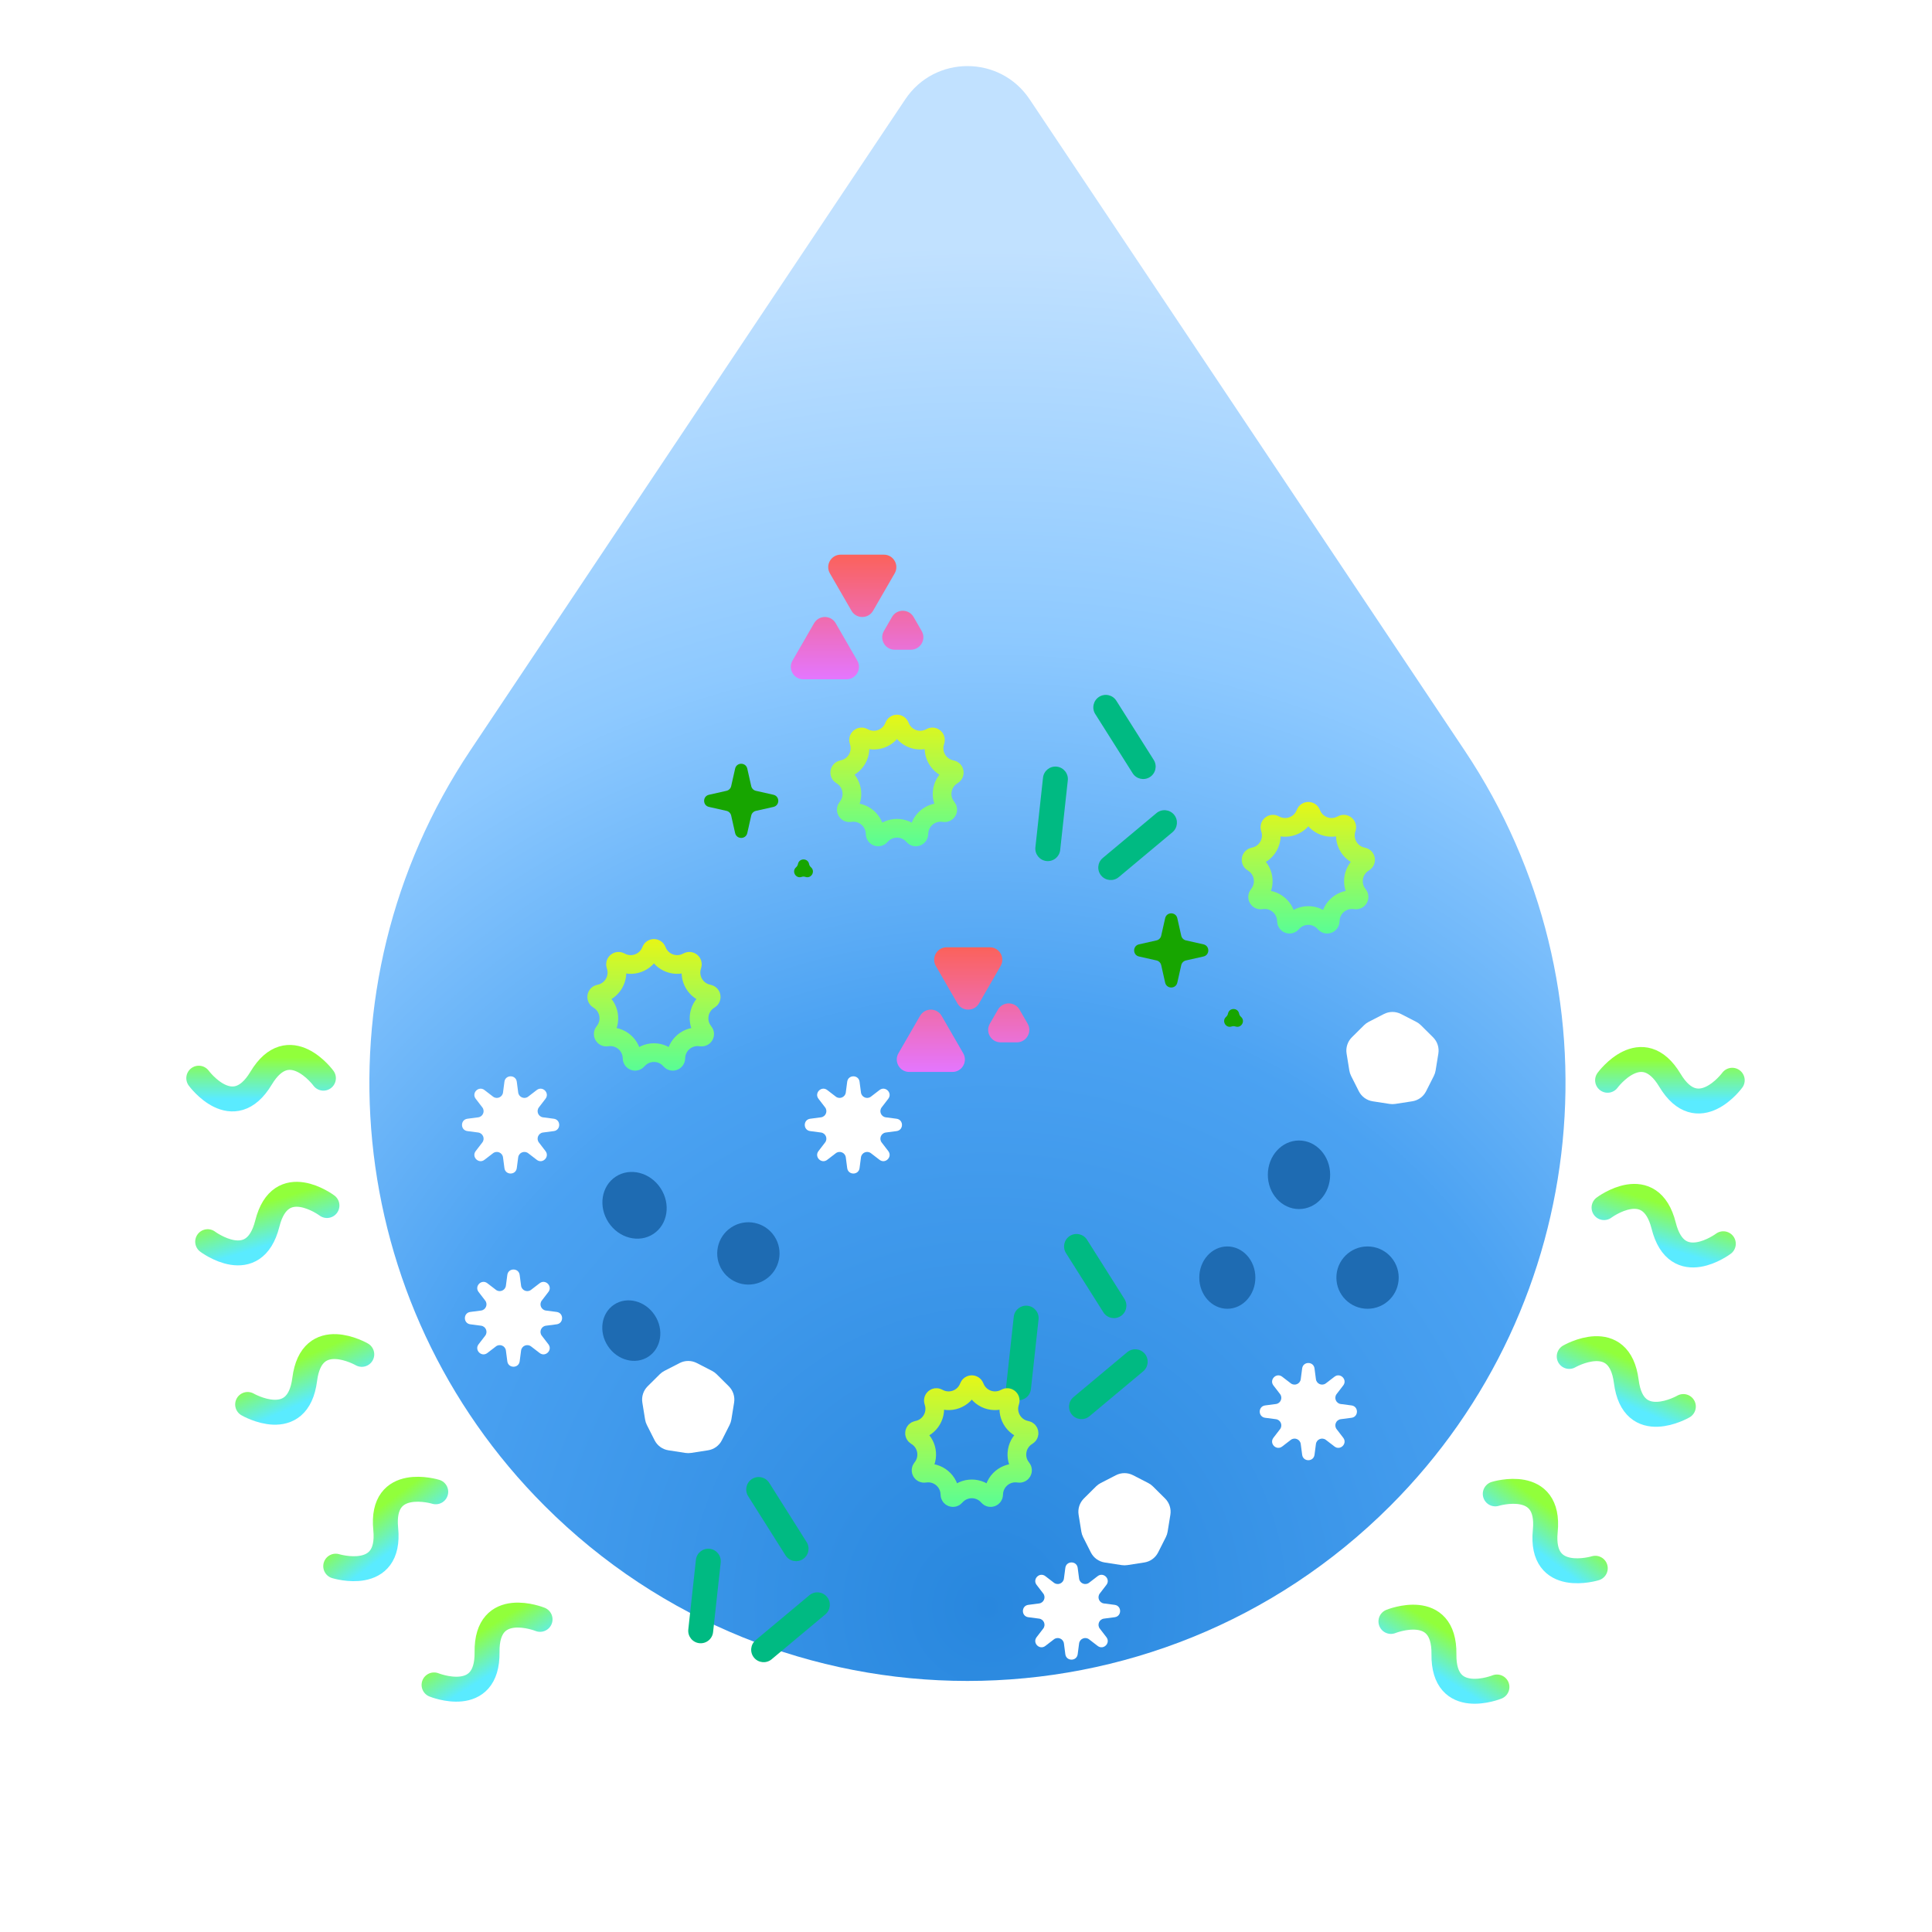 <?xml version="1.0" encoding="UTF-8"?> <svg xmlns="http://www.w3.org/2000/svg" width="310" height="310" viewBox="0 0 310 310" fill="none"><path d="M145.255 15.937C150.006 8.825 160.461 8.825 165.212 15.937L235.028 120.451C260.456 158.516 255.456 209.241 223.088 241.61V241.61C185.612 279.085 124.853 279.086 87.378 241.61V241.61C55.009 209.241 50.01 158.516 75.438 120.451L145.255 15.937Z" fill="url(#paint0_radial_728_533)"></path><g filter="url(#filter0_f_728_533)"><path d="M257.946 173.333C257.946 173.333 263.446 165.833 267.946 173.333C272.446 180.833 277.946 173.333 277.946 173.333" stroke="url(#paint1_linear_728_533)" stroke-width="4" stroke-linecap="round"></path><path d="M257.377 193.766C257.377 193.766 264.816 188.184 266.946 196.667C269.077 205.15 276.516 199.568 276.516 199.568" stroke="url(#paint2_linear_728_533)" stroke-width="4" stroke-linecap="round"></path><path d="M251.79 217.647C251.79 217.647 259.841 212.99 260.947 221.666C262.053 230.343 270.104 225.686 270.104 225.686" stroke="url(#paint3_linear_728_533)" stroke-width="4" stroke-linecap="round"></path><path d="M239.922 239.7C239.922 239.7 248.811 236.963 247.946 245.667C247.082 254.37 255.971 251.634 255.971 251.634" stroke="url(#paint4_linear_728_533)" stroke-width="4" stroke-linecap="round"></path><path d="M223.183 260.168C223.183 260.168 231.805 256.682 231.688 265.428C231.571 274.174 240.193 270.687 240.193 270.687" stroke="url(#paint5_linear_728_533)" stroke-width="4" stroke-linecap="round"></path><path d="M51.893 173C51.893 173 46.393 165.5 41.893 173C37.393 180.5 31.893 173 31.893 173" stroke="url(#paint6_linear_728_533)" stroke-width="4" stroke-linecap="round"></path><path d="M52.462 193.432C52.462 193.432 45.023 187.85 42.892 196.333C40.762 204.816 33.322 199.234 33.322 199.234" stroke="url(#paint7_linear_728_533)" stroke-width="4" stroke-linecap="round"></path><path d="M58.049 217.314C58.049 217.314 49.998 212.657 48.892 221.334C47.786 230.01 39.735 225.353 39.735 225.353" stroke="url(#paint8_linear_728_533)" stroke-width="4" stroke-linecap="round"></path><path d="M69.917 239.366C69.917 239.366 61.028 236.63 61.892 245.333C62.757 254.037 53.868 251.3 53.868 251.3" stroke="url(#paint9_linear_728_533)" stroke-width="4" stroke-linecap="round"></path><path d="M86.656 259.835C86.656 259.835 78.034 256.349 78.151 265.094C78.268 273.84 69.646 270.354 69.646 270.354" stroke="url(#paint10_linear_728_533)" stroke-width="4" stroke-linecap="round"></path><path d="M179.058 236.705C179.919 236.262 180.94 236.262 181.801 236.705L184.249 237.963C184.522 238.103 184.773 238.285 184.991 238.502L186.944 240.441C187.631 241.123 187.946 242.095 187.792 243.05L187.352 245.767C187.302 246.07 187.207 246.365 187.068 246.639L185.827 249.096C185.391 249.96 184.565 250.56 183.608 250.708L180.889 251.129C180.584 251.176 180.275 251.176 179.971 251.129L177.251 250.708C176.295 250.56 175.469 249.96 175.032 249.096L173.791 246.639C173.653 246.365 173.557 246.07 173.508 245.767L173.068 243.05C172.913 242.095 173.229 241.123 173.915 240.441L175.868 238.502C176.086 238.285 176.337 238.103 176.611 237.963L179.058 236.705Z" fill="white"></path><path d="M109.058 218.705C109.919 218.262 110.94 218.262 111.801 218.705L114.249 219.963C114.522 220.103 114.773 220.285 114.991 220.502L116.944 222.441C117.631 223.123 117.946 224.095 117.792 225.05L117.352 227.767C117.302 228.07 117.207 228.365 117.068 228.639L115.827 231.096C115.391 231.96 114.565 232.56 113.608 232.708L110.889 233.129C110.584 233.176 110.275 233.176 109.971 233.129L107.251 232.708C106.295 232.56 105.469 231.96 105.032 231.096L103.791 228.639C103.653 228.365 103.557 228.07 103.508 227.767L103.068 225.05C102.913 224.095 103.229 223.123 103.915 222.441L105.868 220.502C106.086 220.285 106.337 220.103 106.611 219.963L109.058 218.705Z" fill="white"></path><path d="M222.058 162.705C222.919 162.262 223.94 162.262 224.801 162.705L227.249 163.963C227.522 164.103 227.773 164.285 227.991 164.502L229.944 166.441C230.631 167.123 230.946 168.095 230.792 169.05L230.352 171.766C230.302 172.07 230.207 172.365 230.068 172.639L228.827 175.096C228.391 175.96 227.565 176.56 226.608 176.708L223.889 177.129C223.584 177.176 223.275 177.176 222.971 177.129L220.251 176.708C219.295 176.56 218.469 175.96 218.032 175.096L216.791 172.639C216.653 172.365 216.557 172.07 216.508 171.766L216.068 169.05C215.913 168.095 216.229 167.123 216.915 166.441L218.868 164.502C219.086 164.285 219.337 164.103 219.611 163.963L222.058 162.705Z" fill="white"></path><path fill-rule="evenodd" clip-rule="evenodd" d="M176.362 111.809C177.296 111.219 178.531 111.498 179.121 112.432L185.121 121.932C185.711 122.866 185.432 124.101 184.498 124.691C183.564 125.281 182.329 125.002 181.739 124.068L175.739 114.568C175.149 113.634 175.428 112.399 176.362 111.809ZM188.38 130.717C189.089 131.565 188.976 132.826 188.129 133.535L179.508 140.741C178.66 141.45 177.399 141.337 176.691 140.489C175.982 139.642 176.095 138.381 176.942 137.672L185.563 130.466C186.411 129.757 187.672 129.87 188.38 130.717ZM171.334 125.218C171.454 124.12 170.661 123.132 169.563 123.012C168.465 122.892 167.478 123.685 167.358 124.783L166.136 135.952C166.016 137.05 166.809 138.038 167.907 138.158C169.005 138.278 169.992 137.485 170.112 136.387L171.334 125.218Z" fill="#00BA82"></path><path fill-rule="evenodd" clip-rule="evenodd" d="M171.667 198.309C172.601 197.719 173.837 197.998 174.426 198.932L180.426 208.432C181.016 209.366 180.737 210.601 179.803 211.191C178.87 211.781 177.634 211.502 177.044 210.568L171.044 201.068C170.455 200.134 170.734 198.899 171.667 198.309ZM183.686 217.218C184.394 218.065 184.282 219.326 183.434 220.035L174.813 227.241C173.966 227.95 172.705 227.837 171.996 226.989C171.288 226.142 171.401 224.881 172.248 224.172L180.869 216.966C181.716 216.257 182.977 216.37 183.686 217.218ZM166.64 211.718C166.76 210.62 165.967 209.632 164.869 209.512C163.771 209.392 162.783 210.185 162.663 211.283L161.442 222.452C161.322 223.55 162.114 224.538 163.212 224.658C164.31 224.778 165.298 223.985 165.418 222.887L166.64 211.718Z" fill="#00BA82"></path><path fill-rule="evenodd" clip-rule="evenodd" d="M120.667 237.309C121.601 236.719 122.837 236.998 123.426 237.932L129.426 247.432C130.016 248.366 129.737 249.601 128.803 250.191C127.87 250.781 126.634 250.502 126.044 249.568L120.044 240.068C119.455 239.134 119.734 237.899 120.667 237.309ZM132.686 256.218C133.394 257.065 133.282 258.326 132.434 259.035L123.813 266.241C122.966 266.95 121.705 266.837 120.996 265.989C120.288 265.142 120.401 263.881 121.248 263.172L129.869 255.966C130.716 255.257 131.977 255.37 132.686 256.218ZM115.64 250.718C115.76 249.62 114.967 248.632 113.869 248.512C112.771 248.392 111.783 249.185 111.663 250.283L110.442 261.452C110.322 262.55 111.114 263.538 112.212 263.658C113.31 263.778 114.298 262.985 114.418 261.887L115.64 250.718Z" fill="#00BA82"></path><path fill-rule="evenodd" clip-rule="evenodd" d="M140.09 98C139.32 99.333 137.395 99.333 136.626 98L133.162 92C132.392 90.667 133.354 89 134.894 89H141.822C143.361 89 144.324 90.667 143.554 92L140.09 98ZM143.126 99C143.895 97.667 145.82 97.667 146.59 99L147.889 101.25C148.659 102.583 147.696 104.25 146.157 104.25H143.559C142.019 104.25 141.057 102.583 141.827 101.25L143.126 99ZM130.626 100C131.395 98.667 133.32 98.667 134.09 100L137.554 106C138.324 107.333 137.361 109 135.822 109H128.894C127.354 109 126.392 107.333 127.162 106L130.626 100Z" fill="url(#paint11_linear_728_533)"></path><path fill-rule="evenodd" clip-rule="evenodd" d="M157.09 161C156.32 162.333 154.395 162.333 153.626 161L150.162 155C149.392 153.667 150.354 152 151.894 152H158.822C160.361 152 161.324 153.667 160.554 155L157.09 161ZM160.126 162C160.895 160.667 162.82 160.667 163.59 162L164.889 164.25C165.659 165.583 164.696 167.25 163.157 167.25H160.559C159.019 167.25 158.057 165.583 158.827 164.25L160.126 162ZM147.626 163C148.395 161.667 150.32 161.667 151.09 163L154.554 169C155.324 170.333 154.361 172 152.822 172H145.894C144.354 172 143.392 170.333 144.162 169L147.626 163Z" fill="url(#paint12_linear_728_533)"></path><path fill-rule="evenodd" clip-rule="evenodd" d="M119.906 123.33C119.671 122.29 118.189 122.29 117.954 123.33L117.322 126.136C117.237 126.513 116.943 126.807 116.567 126.892L113.761 127.524C112.72 127.759 112.72 129.241 113.761 129.475L116.567 130.107C116.943 130.192 117.237 130.486 117.322 130.863L117.954 133.669C118.189 134.709 119.671 134.709 119.906 133.669L120.538 130.863C120.622 130.486 120.917 130.192 121.293 130.107L124.099 129.475C125.14 129.241 125.14 127.759 124.099 127.524L121.293 126.892C120.917 126.807 120.622 126.513 120.538 126.136L119.906 123.33ZM129.823 138.64C129.634 137.657 128.226 137.657 128.037 138.64C127.998 138.841 127.893 139.022 127.739 139.156C126.982 139.812 127.686 141.031 128.632 140.703C128.825 140.636 129.035 140.636 129.228 140.703C130.174 141.031 130.878 139.812 130.121 139.156C129.966 139.022 129.862 138.841 129.823 138.64Z" fill="#17A500"></path><path fill-rule="evenodd" clip-rule="evenodd" d="M188.906 147.331C188.671 146.291 187.189 146.291 186.954 147.331L186.322 150.137C186.237 150.514 185.943 150.808 185.567 150.893L182.761 151.525C181.72 151.759 181.72 153.241 182.761 153.476L185.567 154.108C185.943 154.193 186.237 154.487 186.322 154.864L186.954 157.669C187.189 158.71 188.671 158.71 188.906 157.669L189.538 154.864C189.622 154.487 189.917 154.193 190.293 154.108L193.099 153.476C194.14 153.241 194.14 151.759 193.099 151.525L190.293 150.893C189.917 150.808 189.622 150.514 189.538 150.137L188.906 147.331ZM198.823 162.641C198.634 161.657 197.226 161.657 197.037 162.641C196.998 162.841 196.893 163.023 196.739 163.156C195.982 163.812 196.686 165.031 197.632 164.703C197.825 164.637 198.035 164.637 198.228 164.703C199.174 165.031 199.878 163.812 199.121 163.156C198.966 163.023 198.862 162.841 198.823 162.641Z" fill="#17A500"></path><path fill-rule="evenodd" clip-rule="evenodd" d="M213.43 188.5C213.43 191.538 211.191 194 208.43 194C205.668 194 203.43 191.538 203.43 188.5C203.43 185.462 205.668 183 208.43 183C211.191 183 213.43 185.462 213.43 188.5ZM224.43 205C224.43 207.761 222.191 210 219.43 210C216.668 210 214.43 207.761 214.43 205C214.43 202.239 216.668 200 219.43 200C222.191 200 224.43 202.239 224.43 205ZM196.93 210C199.415 210 201.43 207.761 201.43 205C201.43 202.239 199.415 200 196.93 200C194.444 200 192.43 202.239 192.43 205C192.43 207.761 194.444 210 196.93 210Z" fill="#1E6BB2"></path><path fill-rule="evenodd" clip-rule="evenodd" d="M105.99 190.646C107.662 193.182 107.148 196.47 104.842 197.99C102.537 199.51 99.313 198.686 97.641 196.15C95.969 193.614 96.483 190.326 98.788 188.806C101.094 187.286 104.318 188.11 105.99 190.646ZM124.256 198.368C125.776 200.673 125.139 203.774 122.833 205.294C120.528 206.814 117.426 206.177 115.907 203.872C114.387 201.566 115.024 198.465 117.329 196.945C119.635 195.425 122.736 196.062 124.256 198.368ZM104.047 217.678C106.122 216.31 106.572 213.332 105.053 211.027C103.533 208.721 100.619 207.961 98.543 209.329C96.469 210.697 96.019 213.675 97.538 215.98C99.058 218.286 101.973 219.046 104.047 217.678Z" fill="#1E6BB2"></path></g><path d="M99.49 154.306C101.356 155.359 103.72 154.498 104.472 152.493C104.631 152.07 105.229 152.07 105.387 152.493C106.139 154.498 108.504 155.359 110.369 154.306C110.762 154.084 111.22 154.468 111.07 154.894C110.357 156.914 111.615 159.093 113.721 159.485C114.165 159.568 114.268 160.157 113.88 160.386C112.035 161.475 111.598 163.953 112.959 165.607C113.246 165.956 112.947 166.474 112.501 166.4C110.389 166.048 108.461 167.666 108.44 169.807C108.436 170.259 107.874 170.464 107.58 170.12C106.188 168.493 103.671 168.493 102.279 170.12C101.985 170.464 101.423 170.259 101.419 169.807C101.398 167.666 99.471 166.048 97.358 166.4C96.912 166.474 96.614 165.956 96.9 165.607C98.261 163.953 97.824 161.475 95.98 160.386C95.591 160.157 95.695 159.568 96.139 159.485C98.244 159.093 99.502 156.914 98.789 154.894C98.639 154.468 99.097 154.084 99.49 154.306Z" stroke="url(#paint13_linear_728_533)" stroke-width="3"></path><path d="M204.49 132.306C206.356 133.359 208.72 132.498 209.472 130.493C209.631 130.07 210.229 130.07 210.387 130.493C211.139 132.498 213.504 133.359 215.369 132.306C215.762 132.084 216.22 132.468 216.07 132.894C215.357 134.914 216.615 137.093 218.721 137.485C219.165 137.568 219.268 138.157 218.88 138.386C217.035 139.475 216.598 141.953 217.959 143.607C218.246 143.956 217.947 144.474 217.501 144.4C215.389 144.048 213.461 145.666 213.44 147.807C213.436 148.259 212.874 148.464 212.58 148.12C211.188 146.493 208.671 146.493 207.279 148.12C206.985 148.464 206.423 148.259 206.419 147.807C206.398 145.666 204.471 144.048 202.358 144.4C201.913 144.474 201.614 143.956 201.9 143.607C203.261 141.953 202.824 139.475 200.98 138.386C200.591 138.157 200.695 137.568 201.139 137.485C203.244 137.093 204.502 134.914 203.789 132.894C203.639 132.468 204.097 132.084 204.49 132.306Z" stroke="url(#paint14_linear_728_533)" stroke-width="3"></path><path d="M150.49 224.306C152.356 225.359 154.72 224.498 155.472 222.493C155.631 222.07 156.229 222.07 156.387 222.493C157.139 224.498 159.504 225.359 161.369 224.306C161.762 224.084 162.22 224.468 162.07 224.894C161.357 226.914 162.615 229.093 164.721 229.485C165.165 229.568 165.268 230.157 164.88 230.387C163.035 231.475 162.598 233.953 163.959 235.607C164.246 235.956 163.947 236.474 163.501 236.4C161.389 236.048 159.461 237.666 159.44 239.808C159.436 240.259 158.874 240.464 158.58 240.121C157.188 238.493 154.671 238.493 153.279 240.121C152.985 240.464 152.423 240.259 152.419 239.808C152.398 237.666 150.471 236.048 148.358 236.4C147.913 236.474 147.614 235.956 147.9 235.607C149.261 233.953 148.824 231.475 146.98 230.387C146.591 230.157 146.695 229.568 147.139 229.485C149.244 229.093 150.502 226.914 149.789 224.894C149.639 224.468 150.097 224.084 150.49 224.306Z" stroke="url(#paint15_linear_728_533)" stroke-width="3"></path><path d="M138.49 118.306C140.356 119.359 142.72 118.498 143.472 116.493C143.631 116.07 144.229 116.07 144.387 116.493C145.139 118.498 147.504 119.359 149.369 118.306C149.762 118.084 150.22 118.468 150.07 118.894C149.357 120.914 150.615 123.093 152.721 123.485C153.165 123.568 153.268 124.157 152.88 124.386C151.035 125.475 150.598 127.953 151.959 129.607C152.246 129.956 151.947 130.474 151.501 130.4C149.389 130.048 147.461 131.666 147.44 133.807C147.436 134.259 146.874 134.464 146.58 134.12C145.188 132.493 142.671 132.493 141.279 134.12C140.985 134.464 140.423 134.259 140.419 133.807C140.398 131.666 138.471 130.048 136.358 130.4C135.913 130.474 135.614 129.956 135.9 129.607C137.261 127.953 136.824 125.475 134.98 124.386C134.591 124.157 134.695 123.568 135.139 123.485C137.244 123.093 138.502 120.914 137.789 118.894C137.639 118.468 138.097 118.084 138.49 118.306Z" stroke="url(#paint16_linear_728_533)" stroke-width="3"></path><path d="M208.938 219.572C209.09 218.411 210.769 218.411 210.921 219.572L211.147 221.297C211.247 222.061 212.137 222.429 212.748 221.96L214.128 220.9C215.055 220.187 216.243 221.374 215.53 222.302L214.47 223.682C214 224.293 214.369 225.183 215.133 225.283L216.858 225.508C218.018 225.66 218.018 227.34 216.858 227.492L215.133 227.717C214.369 227.817 214 228.707 214.47 229.318L215.53 230.698C216.243 231.626 215.055 232.813 214.128 232.1L212.748 231.04C212.137 230.571 211.247 230.939 211.147 231.703L210.921 233.428C210.769 234.589 209.09 234.589 208.938 233.428L208.712 231.703C208.612 230.939 207.722 230.571 207.111 231.04L205.732 232.1C204.804 232.813 203.617 231.626 204.329 230.698L205.39 229.318C205.859 228.707 205.49 227.817 204.727 227.717L203.001 227.492C201.841 227.34 201.841 225.66 203.001 225.508L204.727 225.283C205.49 225.183 205.859 224.293 205.39 223.682L204.329 222.302C203.617 221.374 204.804 220.187 205.732 220.9L207.111 221.96C207.722 222.429 208.612 222.061 208.712 221.297L208.938 219.572Z" fill="white"></path><path d="M170.938 251.572C171.09 250.411 172.769 250.411 172.921 251.572L173.147 253.297C173.247 254.061 174.137 254.429 174.748 253.96L176.128 252.9C177.055 252.187 178.243 253.374 177.53 254.302L176.47 255.682C176 256.293 176.369 257.183 177.133 257.283L178.858 257.508C180.018 257.66 180.018 259.34 178.858 259.492L177.133 259.717C176.369 259.817 176 260.707 176.47 261.318L177.53 262.698C178.243 263.626 177.055 264.813 176.128 264.1L174.748 263.04C174.137 262.571 173.247 262.939 173.147 263.703L172.921 265.428C172.769 266.589 171.09 266.589 170.938 265.428L170.712 263.703C170.612 262.939 169.722 262.571 169.111 263.04L167.732 264.1C166.804 264.813 165.617 263.626 166.329 262.698L167.39 261.318C167.859 260.707 167.49 259.817 166.727 259.717L165.001 259.492C163.841 259.34 163.841 257.66 165.001 257.508L166.727 257.283C167.49 257.183 167.859 256.293 167.39 255.682L166.329 254.302C165.617 253.374 166.804 252.187 167.732 252.9L169.111 253.96C169.722 254.429 170.612 254.061 170.712 253.297L170.938 251.572Z" fill="white"></path><path d="M80.938 173.572C81.09 172.411 82.769 172.411 82.921 173.572L83.147 175.297C83.247 176.061 84.137 176.429 84.748 175.96L86.128 174.9C87.055 174.187 88.243 175.374 87.53 176.302L86.47 177.682C86 178.293 86.369 179.182 87.133 179.282L88.858 179.508C90.018 179.66 90.018 181.34 88.858 181.491L87.133 181.717C86.369 181.817 86 182.707 86.47 183.318L87.53 184.698C88.243 185.626 87.055 186.813 86.128 186.1L84.748 185.04C84.137 184.571 83.247 184.939 83.147 185.703L82.921 187.428C82.769 188.589 81.09 188.589 80.938 187.428L80.712 185.703C80.612 184.939 79.722 184.571 79.111 185.04L77.732 186.1C76.804 186.813 75.617 185.626 76.329 184.698L77.39 183.318C77.859 182.707 77.49 181.817 76.727 181.717L75.001 181.491C73.841 181.34 73.841 179.66 75.001 179.508L76.727 179.282C77.49 179.182 77.859 178.293 77.39 177.682L76.329 176.302C75.617 175.374 76.804 174.187 77.732 174.9L79.111 175.96C79.722 176.429 80.612 176.061 80.712 175.297L80.938 173.572Z" fill="white"></path><path d="M81.401 204.572C81.553 203.411 83.232 203.411 83.384 204.572L83.61 206.297C83.71 207.061 84.6 207.429 85.211 206.96L86.591 205.9C87.518 205.187 88.706 206.374 87.993 207.302L86.933 208.682C86.463 209.293 86.832 210.183 87.596 210.283L89.321 210.508C90.481 210.66 90.481 212.34 89.321 212.492L87.596 212.717C86.832 212.817 86.463 213.707 86.933 214.318L87.993 215.698C88.706 216.626 87.518 217.813 86.591 217.1L85.211 216.04C84.6 215.571 83.71 215.939 83.61 216.703L83.384 218.428C83.232 219.589 81.553 219.589 81.401 218.428L81.175 216.703C81.075 215.939 80.185 215.571 79.574 216.04L78.195 217.1C77.267 217.813 76.079 216.626 76.792 215.698L77.853 214.318C78.322 213.707 77.953 212.817 77.189 212.717L75.464 212.492C74.304 212.34 74.304 210.66 75.464 210.508L77.189 210.283C77.953 210.183 78.322 209.293 77.853 208.682L76.792 207.302C76.079 206.374 77.267 205.187 78.195 205.9L79.574 206.96C80.185 207.429 81.075 207.061 81.175 206.297L81.401 204.572Z" fill="white"></path><path d="M135.938 173.572C136.09 172.411 137.769 172.411 137.921 173.572L138.147 175.297C138.247 176.061 139.137 176.429 139.748 175.96L141.128 174.9C142.055 174.187 143.243 175.374 142.53 176.302L141.47 177.682C141 178.293 141.369 179.182 142.133 179.282L143.858 179.508C145.018 179.66 145.018 181.34 143.858 181.491L142.133 181.717C141.369 181.817 141 182.707 141.47 183.318L142.53 184.698C143.243 185.626 142.055 186.813 141.128 186.1L139.748 185.04C139.137 184.571 138.247 184.939 138.147 185.703L137.921 187.428C137.769 188.589 136.09 188.589 135.938 187.428L135.712 185.703C135.612 184.939 134.722 184.571 134.111 185.04L132.732 186.1C131.804 186.813 130.617 185.626 131.329 184.698L132.39 183.318C132.859 182.707 132.49 181.817 131.727 181.717L130.001 181.491C128.841 181.34 128.841 179.66 130.001 179.508L131.727 179.282C132.49 179.182 132.859 178.293 132.39 177.682L131.329 176.302C130.617 175.374 131.804 174.187 132.732 174.9L134.111 175.96C134.722 176.429 135.612 176.061 135.712 175.297L135.938 173.572Z" fill="white"></path><defs><filter id="filter0_f_728_533" x="22.893" y="82" width="264.054" height="198.373" filterUnits="userSpaceOnUse" color-interpolation-filters="sRGB"><feFlood flood-opacity="0" result="BackgroundImageFix"></feFlood><feBlend mode="normal" in="SourceGraphic" in2="BackgroundImageFix" result="shape"></feBlend><feGaussianBlur stdDeviation="3.5" result="effect1_foregroundBlur_728_533"></feGaussianBlur></filter><radialGradient id="paint0_radial_728_533" cx="0" cy="0" r="1" gradientUnits="userSpaceOnUse" gradientTransform="translate(158.87 258.4) rotate(-53.938) scale(219.403 219.403)"><stop stop-color="#2887DE"></stop><stop offset="0.44" stop-color="#4BA2F2"></stop><stop offset="0.71" stop-color="#8DC9FF"></stop><stop offset="1" stop-color="#C1E1FF"></stop></radialGradient><linearGradient id="paint1_linear_728_533" x1="267.946" y1="170" x2="267.946" y2="176.667" gradientUnits="userSpaceOnUse"><stop stop-color="#91FF3B"></stop><stop offset="1" stop-color="#5AEBFF"></stop></linearGradient><linearGradient id="paint2_linear_728_533" x1="267.913" y1="193.477" x2="265.979" y2="199.857" gradientUnits="userSpaceOnUse"><stop stop-color="#91FF3B"></stop><stop offset="1" stop-color="#5AEBFF"></stop></linearGradient><linearGradient id="paint3_linear_728_533" x1="262.287" y1="218.614" x2="259.607" y2="224.719" gradientUnits="userSpaceOnUse"><stop stop-color="#91FF3B"></stop><stop offset="1" stop-color="#5AEBFF"></stop></linearGradient><linearGradient id="paint4_linear_728_533" x1="249.935" y1="242.992" x2="245.957" y2="248.342" gradientUnits="userSpaceOnUse"><stop stop-color="#91FF3B"></stop><stop offset="1" stop-color="#5AEBFF"></stop></linearGradient><linearGradient id="paint5_linear_728_533" x1="233.441" y1="262.593" x2="229.935" y2="268.263" gradientUnits="userSpaceOnUse"><stop stop-color="#91FF3B"></stop><stop offset="1" stop-color="#5AEBFF"></stop></linearGradient><linearGradient id="paint6_linear_728_533" x1="41.893" y1="169.666" x2="41.893" y2="176.333" gradientUnits="userSpaceOnUse"><stop stop-color="#91FF3B"></stop><stop offset="1" stop-color="#5AEBFF"></stop></linearGradient><linearGradient id="paint7_linear_728_533" x1="41.925" y1="193.143" x2="43.859" y2="199.523" gradientUnits="userSpaceOnUse"><stop stop-color="#91FF3B"></stop><stop offset="1" stop-color="#5AEBFF"></stop></linearGradient><linearGradient id="paint8_linear_728_533" x1="47.552" y1="218.281" x2="50.232" y2="224.386" gradientUnits="userSpaceOnUse"><stop stop-color="#91FF3B"></stop><stop offset="1" stop-color="#5AEBFF"></stop></linearGradient><linearGradient id="paint9_linear_728_533" x1="59.904" y1="242.658" x2="63.882" y2="248.008" gradientUnits="userSpaceOnUse"><stop stop-color="#91FF3B"></stop><stop offset="1" stop-color="#5AEBFF"></stop></linearGradient><linearGradient id="paint10_linear_728_533" x1="76.398" y1="262.259" x2="79.904" y2="267.929" gradientUnits="userSpaceOnUse"><stop stop-color="#91FF3B"></stop><stop offset="1" stop-color="#5AEBFF"></stop></linearGradient><linearGradient id="paint11_linear_728_533" x1="137.525" y1="89" x2="137.525" y2="109" gradientUnits="userSpaceOnUse"><stop stop-color="#FB625B"></stop><stop offset="1" stop-color="#E476FF"></stop></linearGradient><linearGradient id="paint12_linear_728_533" x1="154.525" y1="152" x2="154.525" y2="172" gradientUnits="userSpaceOnUse"><stop stop-color="#FB625B"></stop><stop offset="1" stop-color="#E476FF"></stop></linearGradient><linearGradient id="paint13_linear_728_533" x1="104.93" y1="147" x2="104.93" y2="176" gradientUnits="userSpaceOnUse"><stop stop-color="#FFF500"></stop><stop offset="1" stop-color="#3DFFAE"></stop></linearGradient><linearGradient id="paint14_linear_728_533" x1="209.93" y1="125" x2="209.93" y2="154" gradientUnits="userSpaceOnUse"><stop stop-color="#FFF500"></stop><stop offset="1" stop-color="#3DFFAE"></stop></linearGradient><linearGradient id="paint15_linear_728_533" x1="155.93" y1="217" x2="155.93" y2="246" gradientUnits="userSpaceOnUse"><stop stop-color="#FFF500"></stop><stop offset="1" stop-color="#3DFFAE"></stop></linearGradient><linearGradient id="paint16_linear_728_533" x1="143.93" y1="111" x2="143.93" y2="140" gradientUnits="userSpaceOnUse"><stop stop-color="#FFF500"></stop><stop offset="1" stop-color="#3DFFAE"></stop></linearGradient></defs></svg> 